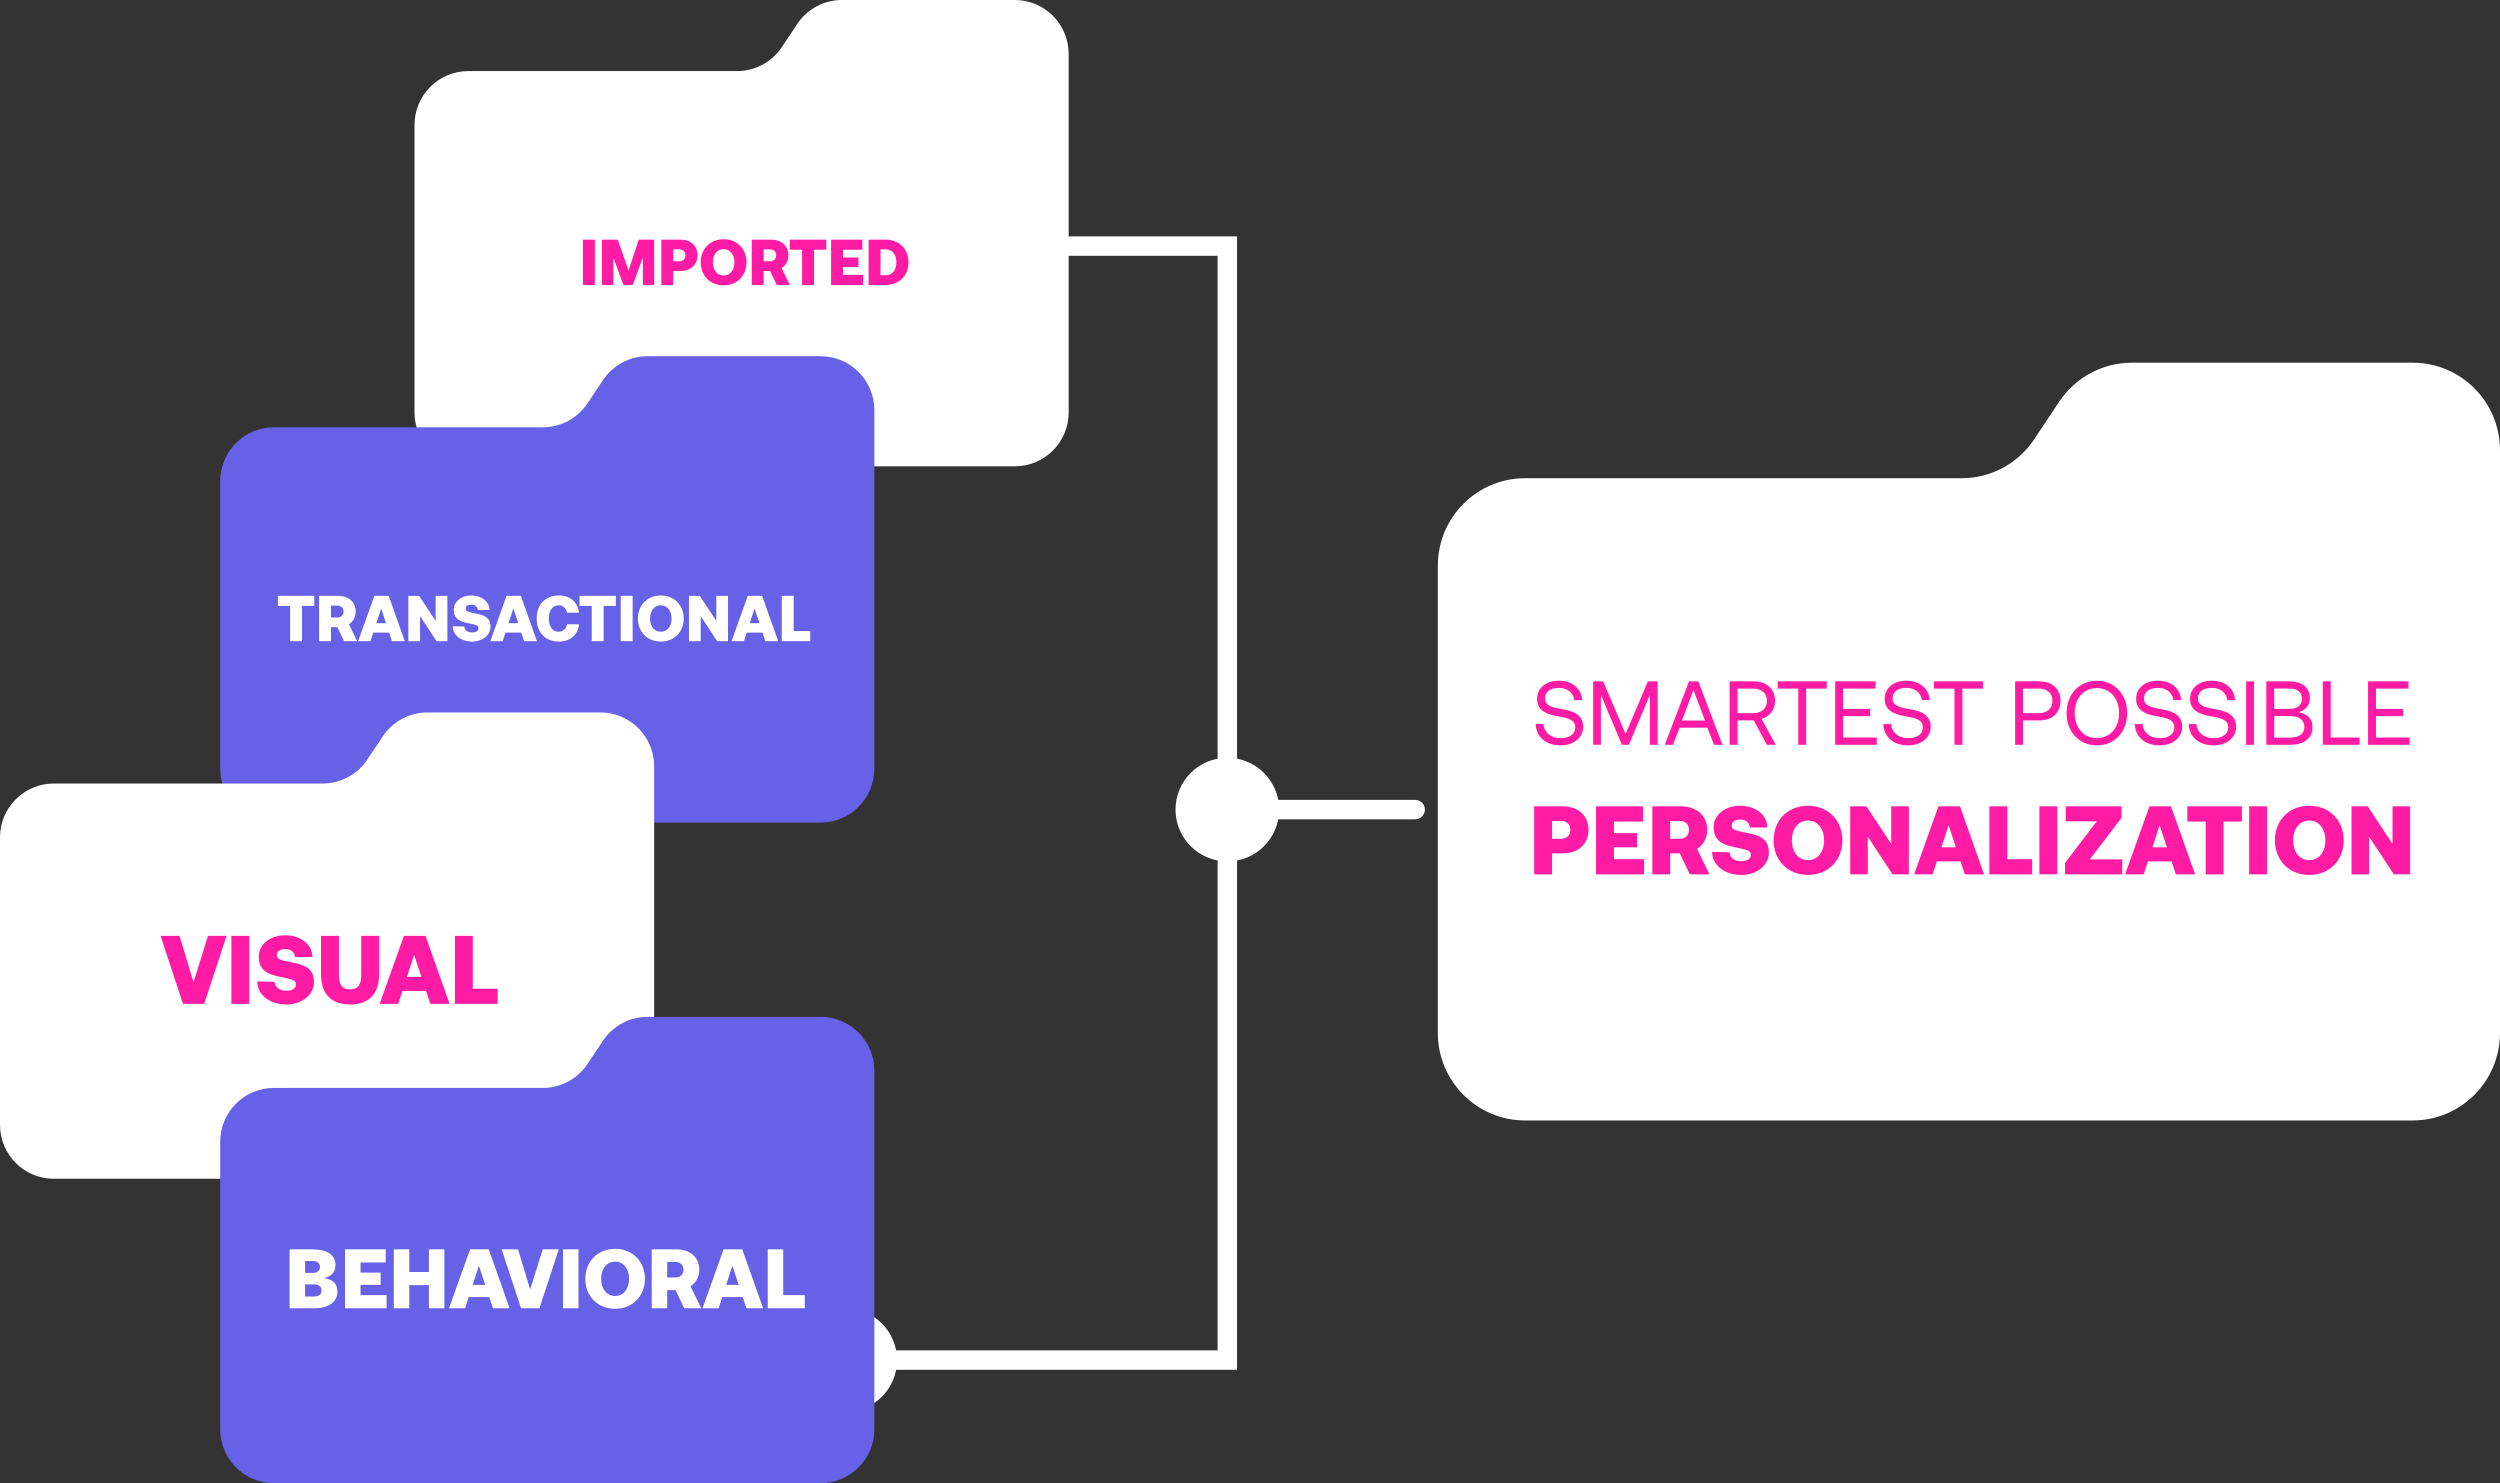 <?xml version="1.0" encoding="UTF-8"?> <svg xmlns="http://www.w3.org/2000/svg" width="386" height="229" viewBox="0 0 386 229" fill="none"><rect x="0" y="0" width="386" height="229" fill="#333333" stroke="none"/><path d="M317.946 62.016L314.084 67.821C311.584 71.579 307.376 73.836 302.87 73.836H235.48C228.036 73.835 222 79.888 222 87.353V159.483C222 166.948 228.036 173 235.48 173H372.52C379.964 173 386 166.948 386 159.483V69.517C386 62.052 379.964 56 372.52 56H329.16C324.654 56 320.446 58.257 317.946 62.016Z" fill="white"></path><path d="M237.118 111.794C237.188 113.726 238.616 115.084 240.954 115.084C243.012 115.084 244.44 113.894 244.44 112.2C244.44 110.296 242.802 109.764 241.206 109.498C239.736 109.246 238.546 109.008 238.546 107.832C238.546 106.782 239.4 106.208 240.674 106.208C241.99 106.208 242.942 106.964 243.082 108.098H244.286C244.174 106.334 242.774 105.102 240.674 105.102C238.686 105.102 237.328 106.236 237.328 107.902C237.328 109.806 238.952 110.324 240.534 110.59C242.018 110.842 243.222 111.094 243.222 112.312C243.222 113.376 242.284 113.978 240.968 113.978C239.47 113.978 238.42 113.11 238.322 111.794H237.118ZM245.986 105.2V115H247.176V107.272L250.424 115H251.502L254.75 107.272V115H255.94V105.2H254.428L250.998 113.334L247.526 105.2H245.986ZM257.042 115H258.302L259.338 112.354H263.608L264.644 115H265.946L262.222 105.2H260.78L257.042 115ZM259.702 111.248L261.466 106.53L263.244 111.248H259.702ZM267.055 105.2V115H268.273V111.234H270.779L272.809 115H274.181L271.983 110.996C273.243 110.646 274.069 109.582 274.069 108.21C274.069 106.376 272.767 105.2 270.807 105.2H267.055ZM268.273 106.32H270.723C271.997 106.32 272.823 107.062 272.823 108.21C272.823 109.358 271.997 110.114 270.709 110.114H268.273V106.32ZM274.478 105.2V106.32H277.656V115H278.874V106.32H282.052V105.2H274.478ZM283.351 105.2V115H289.777V113.88H284.569V110.576H288.755V109.456H284.569V106.32H289.595V105.2H283.351ZM290.78 111.794C290.85 113.726 292.278 115.084 294.616 115.084C296.674 115.084 298.102 113.894 298.102 112.2C298.102 110.296 296.464 109.764 294.868 109.498C293.398 109.246 292.208 109.008 292.208 107.832C292.208 106.782 293.062 106.208 294.336 106.208C295.652 106.208 296.604 106.964 296.744 108.098H297.948C297.836 106.334 296.436 105.102 294.336 105.102C292.348 105.102 290.99 106.236 290.99 107.902C290.99 109.806 292.614 110.324 294.196 110.59C295.68 110.842 296.884 111.094 296.884 112.312C296.884 113.376 295.946 113.978 294.63 113.978C293.132 113.978 292.082 113.11 291.984 111.794H290.78ZM298.595 105.2V106.32H301.773V115H302.991V106.32H306.169V105.2H298.595ZM311.133 105.2V115H312.351V111.234H314.899C316.859 111.234 318.147 110.044 318.147 108.21C318.147 106.376 316.859 105.2 314.899 105.2H311.133ZM312.351 106.32H314.801C316.089 106.32 316.901 107.048 316.901 108.21C316.901 109.372 316.075 110.114 314.787 110.114H312.351V106.32ZM328.433 110.1C328.433 107.216 326.515 105.116 323.757 105.116C320.999 105.116 319.081 107.216 319.081 110.1C319.081 112.984 320.999 115.084 323.757 115.084C326.515 115.084 328.433 112.984 328.433 110.1ZM320.327 110.1C320.327 107.846 321.713 106.236 323.757 106.236C325.801 106.236 327.187 107.846 327.187 110.1C327.187 112.354 325.801 113.964 323.757 113.964C321.713 113.964 320.327 112.354 320.327 110.1ZM329.609 111.794C329.679 113.726 331.107 115.084 333.445 115.084C335.503 115.084 336.931 113.894 336.931 112.2C336.931 110.296 335.293 109.764 333.697 109.498C332.227 109.246 331.037 109.008 331.037 107.832C331.037 106.782 331.891 106.208 333.165 106.208C334.481 106.208 335.433 106.964 335.573 108.098H336.777C336.665 106.334 335.265 105.102 333.165 105.102C331.177 105.102 329.819 106.236 329.819 107.902C329.819 109.806 331.443 110.324 333.025 110.59C334.509 110.842 335.713 111.094 335.713 112.312C335.713 113.376 334.775 113.978 333.459 113.978C331.961 113.978 330.911 113.11 330.813 111.794H329.609ZM337.935 111.794C338.005 113.726 339.433 115.084 341.771 115.084C343.829 115.084 345.257 113.894 345.257 112.2C345.257 110.296 343.619 109.764 342.023 109.498C340.553 109.246 339.363 109.008 339.363 107.832C339.363 106.782 340.217 106.208 341.491 106.208C342.807 106.208 343.759 106.964 343.899 108.098H345.103C344.991 106.334 343.591 105.102 341.491 105.102C339.503 105.102 338.145 106.236 338.145 107.902C338.145 109.806 339.769 110.324 341.351 110.59C342.835 110.842 344.039 111.094 344.039 112.312C344.039 113.376 343.101 113.978 341.785 113.978C340.287 113.978 339.237 113.11 339.139 111.794H337.935ZM346.803 105.2V115H348.021V105.2H346.803ZM349.92 105.2V115H353.49C355.814 115 357.046 113.95 357.046 112.298C357.046 110.856 356.136 110.198 354.89 109.96C356.024 109.666 356.64 108.882 356.64 107.734C356.64 106.152 355.478 105.2 353.392 105.2H349.92ZM351.138 106.306H353.448C354.722 106.306 355.422 106.894 355.422 107.874C355.422 108.868 354.708 109.456 353.448 109.456H351.138V106.306ZM351.138 110.548H353.49C354.946 110.548 355.8 111.15 355.8 112.256C355.8 113.264 355.002 113.894 353.49 113.894H351.138V110.548ZM358.642 115H364.326V113.88H359.86V105.2H358.642V115ZM365.629 105.2V115H372.055V113.88H366.847V110.576H371.033V109.456H366.847V106.32H371.873V105.2H365.629ZM236.88 124.5V135H239.64V131.76H241.29C243.675 131.76 245.265 130.335 245.265 128.13C245.265 125.925 243.675 124.5 241.29 124.5H236.88ZM239.64 126.75H241.035C241.905 126.75 242.46 127.275 242.46 128.13C242.46 128.985 241.905 129.51 241.035 129.51H239.64V126.75ZM246.431 124.5V135H253.841V132.66H249.191V130.83H252.776V128.64H249.191V126.84H253.676V124.5H246.431ZM255.117 124.5V135H257.877V131.76H259.362L260.907 135H263.937L262.032 131.085C262.977 130.47 263.592 129.42 263.592 128.13C263.592 125.925 261.957 124.5 259.542 124.5H255.117ZM257.877 126.75H259.317C260.217 126.75 260.772 127.275 260.772 128.13C260.772 128.985 260.217 129.51 259.317 129.51H257.877V126.75ZM264.351 131.535C264.351 133.56 266.256 135.09 268.821 135.09C271.266 135.09 273.096 133.62 273.111 131.655C273.126 129.495 271.626 128.97 269.781 128.61C267.951 128.25 267.366 128.115 267.366 127.485C267.366 126.84 267.936 126.54 268.686 126.54C269.616 126.54 270.126 127.065 270.186 127.77H272.871C272.871 125.85 271.086 124.41 268.686 124.41C266.331 124.41 264.591 125.82 264.591 127.695C264.591 129.885 266.046 130.44 267.861 130.815C269.706 131.19 270.336 131.325 270.336 131.97C270.336 132.645 269.706 132.975 268.866 132.975C267.741 132.975 267.096 132.39 267.036 131.595L264.351 131.535ZM284.463 129.75C284.463 126.705 282.318 124.41 279.153 124.41C275.988 124.41 273.843 126.705 273.843 129.75C273.843 132.795 275.988 135.09 279.153 135.09C282.318 135.09 284.463 132.795 284.463 129.75ZM276.663 129.75C276.663 127.995 277.623 126.69 279.153 126.69C280.683 126.69 281.643 127.995 281.643 129.75C281.643 131.505 280.683 132.81 279.153 132.81C277.623 132.81 276.663 131.505 276.663 129.75ZM285.674 135H288.389V129.195L292.214 135H294.719V124.5H292.004V130.305L288.179 124.5H285.674V135ZM295.542 135H298.407L299.052 133.005H302.712L303.372 135H306.342L302.622 124.5H299.292L295.542 135ZM299.757 130.83L300.867 127.425L301.992 130.83H299.757ZM307.163 135H313.763V132.66H309.923V124.5H307.163V135ZM314.883 124.5V135H317.643V124.5H314.883ZM318.947 124.5V126.81H323.747L318.842 133.23V135H327.677V132.69H322.667L327.572 126.27V124.5H318.947ZM328.121 135H330.986L331.631 133.005H335.291L335.951 135H338.921L335.201 124.5H331.871L328.121 135ZM332.336 130.83L333.446 127.425L334.571 130.83H332.336ZM337.722 124.5V126.84H340.557V135H343.317V126.84H346.152V124.5H337.722ZM347.271 124.5V135H350.031V124.5H347.271ZM361.865 129.75C361.865 126.705 359.72 124.41 356.555 124.41C353.39 124.41 351.245 126.705 351.245 129.75C351.245 132.795 353.39 135.09 356.555 135.09C359.72 135.09 361.865 132.795 361.865 129.75ZM354.065 129.75C354.065 127.995 355.025 126.69 356.555 126.69C358.085 126.69 359.045 127.995 359.045 129.75C359.045 131.505 358.085 132.81 356.555 132.81C355.025 132.81 354.065 131.505 354.065 129.75ZM363.076 135H365.791V129.195L369.616 135H372.121V124.5H369.406V130.305L365.581 124.5H363.076V135Z" fill="#FF1BA4"></path><path d="M164.5 36.5C163.672 36.5 163 37.172 163 38C163 38.828 163.672 39.5 164.5 39.5V36.5ZM189.5 38H191V36.5H189.5V38ZM189.5 210V211.5H191V210H189.5ZM122.5 210C122.5 214.418 126.082 218 130.5 218C134.918 218 138.5 214.418 138.5 210C138.5 205.582 134.918 202 130.5 202C126.082 202 122.5 205.582 122.5 210ZM164.5 39.5H189.5V36.5H164.5V39.5ZM188 38V210H191V38H188ZM189.5 208.5H130.5V211.5H189.5V208.5Z" fill="white"></path><path d="M181.5 125C181.5 129.418 185.082 133 189.5 133C193.918 133 197.5 129.418 197.5 125C197.5 120.582 193.918 117 189.5 117C185.082 117 181.5 120.582 181.5 125ZM218.5 126.5C219.328 126.5 220 125.828 220 125C220 124.172 219.328 123.5 218.5 123.5V126.5ZM189.5 126.5H218.5V123.5H189.5V126.5Z" fill="white"></path><path d="M123.089 3.702L120.71 7.274C119.171 9.587 116.579 10.976 113.804 10.976H72.302C67.717 10.976 64 14.7 64 19.294V63.682C64 68.276 67.717 72 72.302 72H156.698C161.283 72 165 68.276 165 63.682V8.318C165 3.724 161.283 0 156.698 0H129.995C127.22 0 124.629 1.389 123.089 3.702Z" fill="white"></path><path d="M90.008 37V44H91.848V37H90.008ZM92.948 37V44H94.698V39.76L96.248 44H97.707L99.257 39.76V44H101.007V37H98.618L97.047 41.78L95.388 37H92.948ZM102.108 37V44H103.948V41.84H105.048C106.638 41.84 107.698 40.89 107.698 39.42C107.698 37.95 106.638 37 105.048 37H102.108ZM103.948 38.5H104.878C105.458 38.5 105.828 38.85 105.828 39.42C105.828 39.99 105.458 40.34 104.878 40.34H103.948V38.5ZM115.265 40.5C115.265 38.47 113.835 36.94 111.725 36.94C109.615 36.94 108.185 38.47 108.185 40.5C108.185 42.53 109.615 44.06 111.725 44.06C113.835 44.06 115.265 42.53 115.265 40.5ZM110.065 40.5C110.065 39.33 110.705 38.46 111.725 38.46C112.745 38.46 113.385 39.33 113.385 40.5C113.385 41.67 112.745 42.54 111.725 42.54C110.705 42.54 110.065 41.67 110.065 40.5ZM116.072 37V44H117.912V41.84H118.902L119.932 44H121.952L120.682 41.39C121.312 40.98 121.722 40.28 121.722 39.42C121.722 37.95 120.632 37 119.022 37H116.072ZM117.912 38.5H118.872C119.472 38.5 119.842 38.85 119.842 39.42C119.842 39.99 119.472 40.34 118.872 40.34H117.912V38.5ZM121.953 37V38.56H123.843V44H125.683V38.56H127.573V37H121.953ZM128.319 37V44H133.259V42.44H130.159V41.22H132.549V39.76H130.159V38.56H133.149V37H128.319ZM134.11 44H136.74C138.85 44 140.28 42.53 140.28 40.5C140.28 38.47 138.85 37 136.74 37H134.11V44ZM135.95 42.5V38.5H136.74C137.82 38.5 138.4 39.33 138.4 40.5C138.4 41.67 137.82 42.5 136.74 42.5H135.95Z" fill="#FF1BA4"></path><path d="M93.089 58.702L90.71 62.274C89.171 64.587 86.579 65.976 83.804 65.976H42.302C37.717 65.976 34 69.7 34 74.294V118.682C34 123.276 37.717 127 42.302 127H126.698C131.283 127 135 123.276 135 118.682V63.318C135 58.724 131.283 55 126.698 55H99.995C97.22 55 94.629 56.389 93.089 58.702Z" fill="#6761E7"></path><path d="M42.901 92V93.56H44.791V99H46.631V93.56H48.521V92H42.901ZM49.267 92V99H51.107V96.84H52.097L53.127 99H55.147L53.877 96.39C54.507 95.98 54.917 95.28 54.917 94.42C54.917 92.95 53.827 92 52.217 92H49.267ZM51.107 93.5H52.067C52.667 93.5 53.037 93.85 53.037 94.42C53.037 94.99 52.667 95.34 52.067 95.34H51.107V93.5ZM55.299 99H57.209L57.639 97.67H60.079L60.519 99H62.499L60.019 92H57.799L55.299 99ZM58.109 96.22L58.849 93.95L59.599 96.22H58.109ZM63.046 99H64.856V95.13L67.406 99H69.076V92H67.266V95.87L64.716 92H63.046V99ZM69.895 96.69C69.895 98.04 71.165 99.06 72.875 99.06C74.505 99.06 75.725 98.08 75.735 96.77C75.745 95.33 74.745 94.98 73.515 94.74C72.295 94.5 71.905 94.41 71.905 93.99C71.905 93.56 72.285 93.36 72.785 93.36C73.405 93.36 73.745 93.71 73.785 94.18H75.575C75.575 92.9 74.385 91.94 72.785 91.94C71.215 91.94 70.055 92.88 70.055 94.13C70.055 95.59 71.025 95.96 72.235 96.21C73.465 96.46 73.885 96.55 73.885 96.98C73.885 97.43 73.465 97.65 72.905 97.65C72.155 97.65 71.725 97.26 71.685 96.73L69.895 96.69ZM75.709 99H77.619L78.049 97.67H80.489L80.929 99H82.909L80.429 92H78.209L75.709 99ZM78.519 96.22L79.259 93.95L80.009 96.22H78.519ZM82.864 95.5C82.864 97.66 84.174 99.06 86.344 99.06C88.064 99.06 89.263 97.95 89.394 96.39H87.553C87.424 97.06 86.963 97.54 86.243 97.54C85.284 97.54 84.743 96.7 84.743 95.5C84.743 94.3 85.284 93.46 86.243 93.46C86.963 93.46 87.424 93.94 87.553 94.61H89.394C89.263 93.05 88.064 91.94 86.344 91.94C84.174 91.94 82.864 93.34 82.864 95.5ZM89.473 92V93.56H91.363V99H93.203V93.56H95.093V92H89.473ZM95.839 92V99H97.679V92H95.839ZM105.569 95.5C105.569 93.47 104.139 91.94 102.029 91.94C99.918 91.94 98.489 93.47 98.489 95.5C98.489 97.53 99.918 99.06 102.029 99.06C104.139 99.06 105.569 97.53 105.569 95.5ZM100.369 95.5C100.369 94.33 101.009 93.46 102.029 93.46C103.049 93.46 103.689 94.33 103.689 95.5C103.689 96.67 103.049 97.54 102.029 97.54C101.009 97.54 100.369 96.67 100.369 95.5ZM106.376 99H108.186V95.13L110.736 99H112.406V92H110.596V95.87L108.046 92H106.376V99ZM112.955 99H114.865L115.295 97.67H117.735L118.175 99H120.155L117.675 92H115.455L112.955 99ZM115.765 96.22L116.505 93.95L117.255 96.22H115.765ZM120.702 99H125.102V97.44H122.542V92H120.702V99Z" fill="white"></path><path d="M59.089 113.702L56.71 117.274C55.17 119.587 52.579 120.976 49.804 120.976H8.302C3.717 120.976 0 124.7 0 129.294V173.682C0 178.276 3.717 182 8.302 182H92.698C97.283 182 101 178.276 101 173.682V118.318C101 113.724 97.283 110 92.698 110H65.995C63.22 110 60.629 111.389 59.089 113.702Z" fill="white"></path><path d="M24.792 144.5L28.257 155H31.527L34.977 144.5H32.112L29.877 151.64L27.717 144.5H24.792ZM35.726 144.5V155H38.486V144.5H35.726ZM39.715 151.535C39.715 153.56 41.62 155.09 44.185 155.09C46.63 155.09 48.461 153.62 48.475 151.655C48.49 149.495 46.99 148.97 45.145 148.61C43.316 148.25 42.73 148.115 42.73 147.485C42.73 146.84 43.3 146.54 44.05 146.54C44.98 146.54 45.49 147.065 45.55 147.77H48.236C48.236 145.85 46.45 144.41 44.05 144.41C41.696 144.41 39.956 145.82 39.956 147.695C39.956 149.885 41.41 150.44 43.225 150.815C45.071 151.19 45.7 151.325 45.7 151.97C45.7 152.645 45.071 152.975 44.23 152.975C43.105 152.975 42.461 152.39 42.401 151.595L39.715 151.535ZM49.567 144.5V150.44C49.567 153.425 51.112 155.09 54.052 155.09C56.992 155.09 58.537 153.425 58.537 150.44V144.5H55.777V150.59C55.777 151.985 55.297 152.765 54.052 152.765C52.807 152.765 52.327 151.985 52.327 150.59V144.5H49.567ZM58.617 155H61.482L62.127 153.005H65.787L66.447 155H69.417L65.697 144.5H62.367L58.617 155ZM62.832 150.83L63.942 147.425L65.067 150.83H62.832ZM70.238 155H76.838V152.66H72.998V144.5H70.238V155Z" fill="#FF1BA4"></path><path d="M93.089 160.702L90.71 164.274C89.171 166.587 86.579 167.976 83.804 167.976H42.302C37.717 167.976 34 171.7 34 176.294V220.682C34 225.276 37.717 229 42.302 229H126.698C131.283 229 135 225.276 135 220.682V165.318C135 160.724 131.283 157 126.698 157H99.995C97.22 157 94.629 158.389 93.089 160.702Z" fill="#6761E7"></path><path d="M44.715 192.9V202H48.511C50.799 202 52.099 200.999 52.099 199.413C52.099 198.126 51.267 197.476 49.928 197.333C51.072 197.164 51.8 196.501 51.8 195.305C51.8 193.758 50.5 192.9 48.316 192.9H44.715ZM47.107 194.707H48.355C49.018 194.707 49.408 195.071 49.408 195.617C49.408 196.163 49.018 196.527 48.355 196.527H47.107V194.707ZM47.107 198.308H48.537C49.226 198.308 49.642 198.659 49.642 199.244C49.642 199.829 49.226 200.18 48.537 200.18H47.107V198.308ZM53.272 192.9V202H59.694V199.972H55.664V198.386H58.771V196.488H55.664V194.928H59.551V192.9H53.272ZM60.8 192.9V202H63.192V198.425H66.221V202H68.613V192.9H66.221V196.397H63.192V192.9H60.8ZM69.327 202H71.81L72.369 200.271H75.541L76.113 202H78.687L75.463 192.9H72.577L69.327 202ZM72.98 198.386L73.942 195.435L74.917 198.386H72.98ZM77.451 192.9L80.454 202H83.288L86.278 192.9H83.795L81.858 199.088L79.986 192.9H77.451ZM86.927 192.9V202H89.319V192.9H86.927ZM99.575 197.45C99.575 194.811 97.716 192.822 94.973 192.822C92.23 192.822 90.371 194.811 90.371 197.45C90.371 200.089 92.23 202.078 94.973 202.078C97.716 202.078 99.575 200.089 99.575 197.45ZM92.815 197.45C92.815 195.929 93.647 194.798 94.973 194.798C96.299 194.798 97.131 195.929 97.131 197.45C97.131 198.971 96.299 200.102 94.973 200.102C93.647 200.102 92.815 198.971 92.815 197.45ZM100.625 192.9V202H103.017V199.192H104.304L105.643 202H108.269L106.618 198.607C107.437 198.074 107.97 197.164 107.97 196.046C107.97 194.135 106.553 192.9 104.46 192.9H100.625ZM103.017 194.85H104.265C105.045 194.85 105.526 195.305 105.526 196.046C105.526 196.787 105.045 197.242 104.265 197.242H103.017V194.85ZM108.467 202H110.95L111.509 200.271H114.681L115.253 202H117.827L114.603 192.9H111.717L108.467 202ZM112.12 198.386L113.082 195.435L114.057 198.386H112.12ZM118.538 202H124.258V199.972H120.93V192.9H118.538V202Z" fill="white"></path></svg> 
